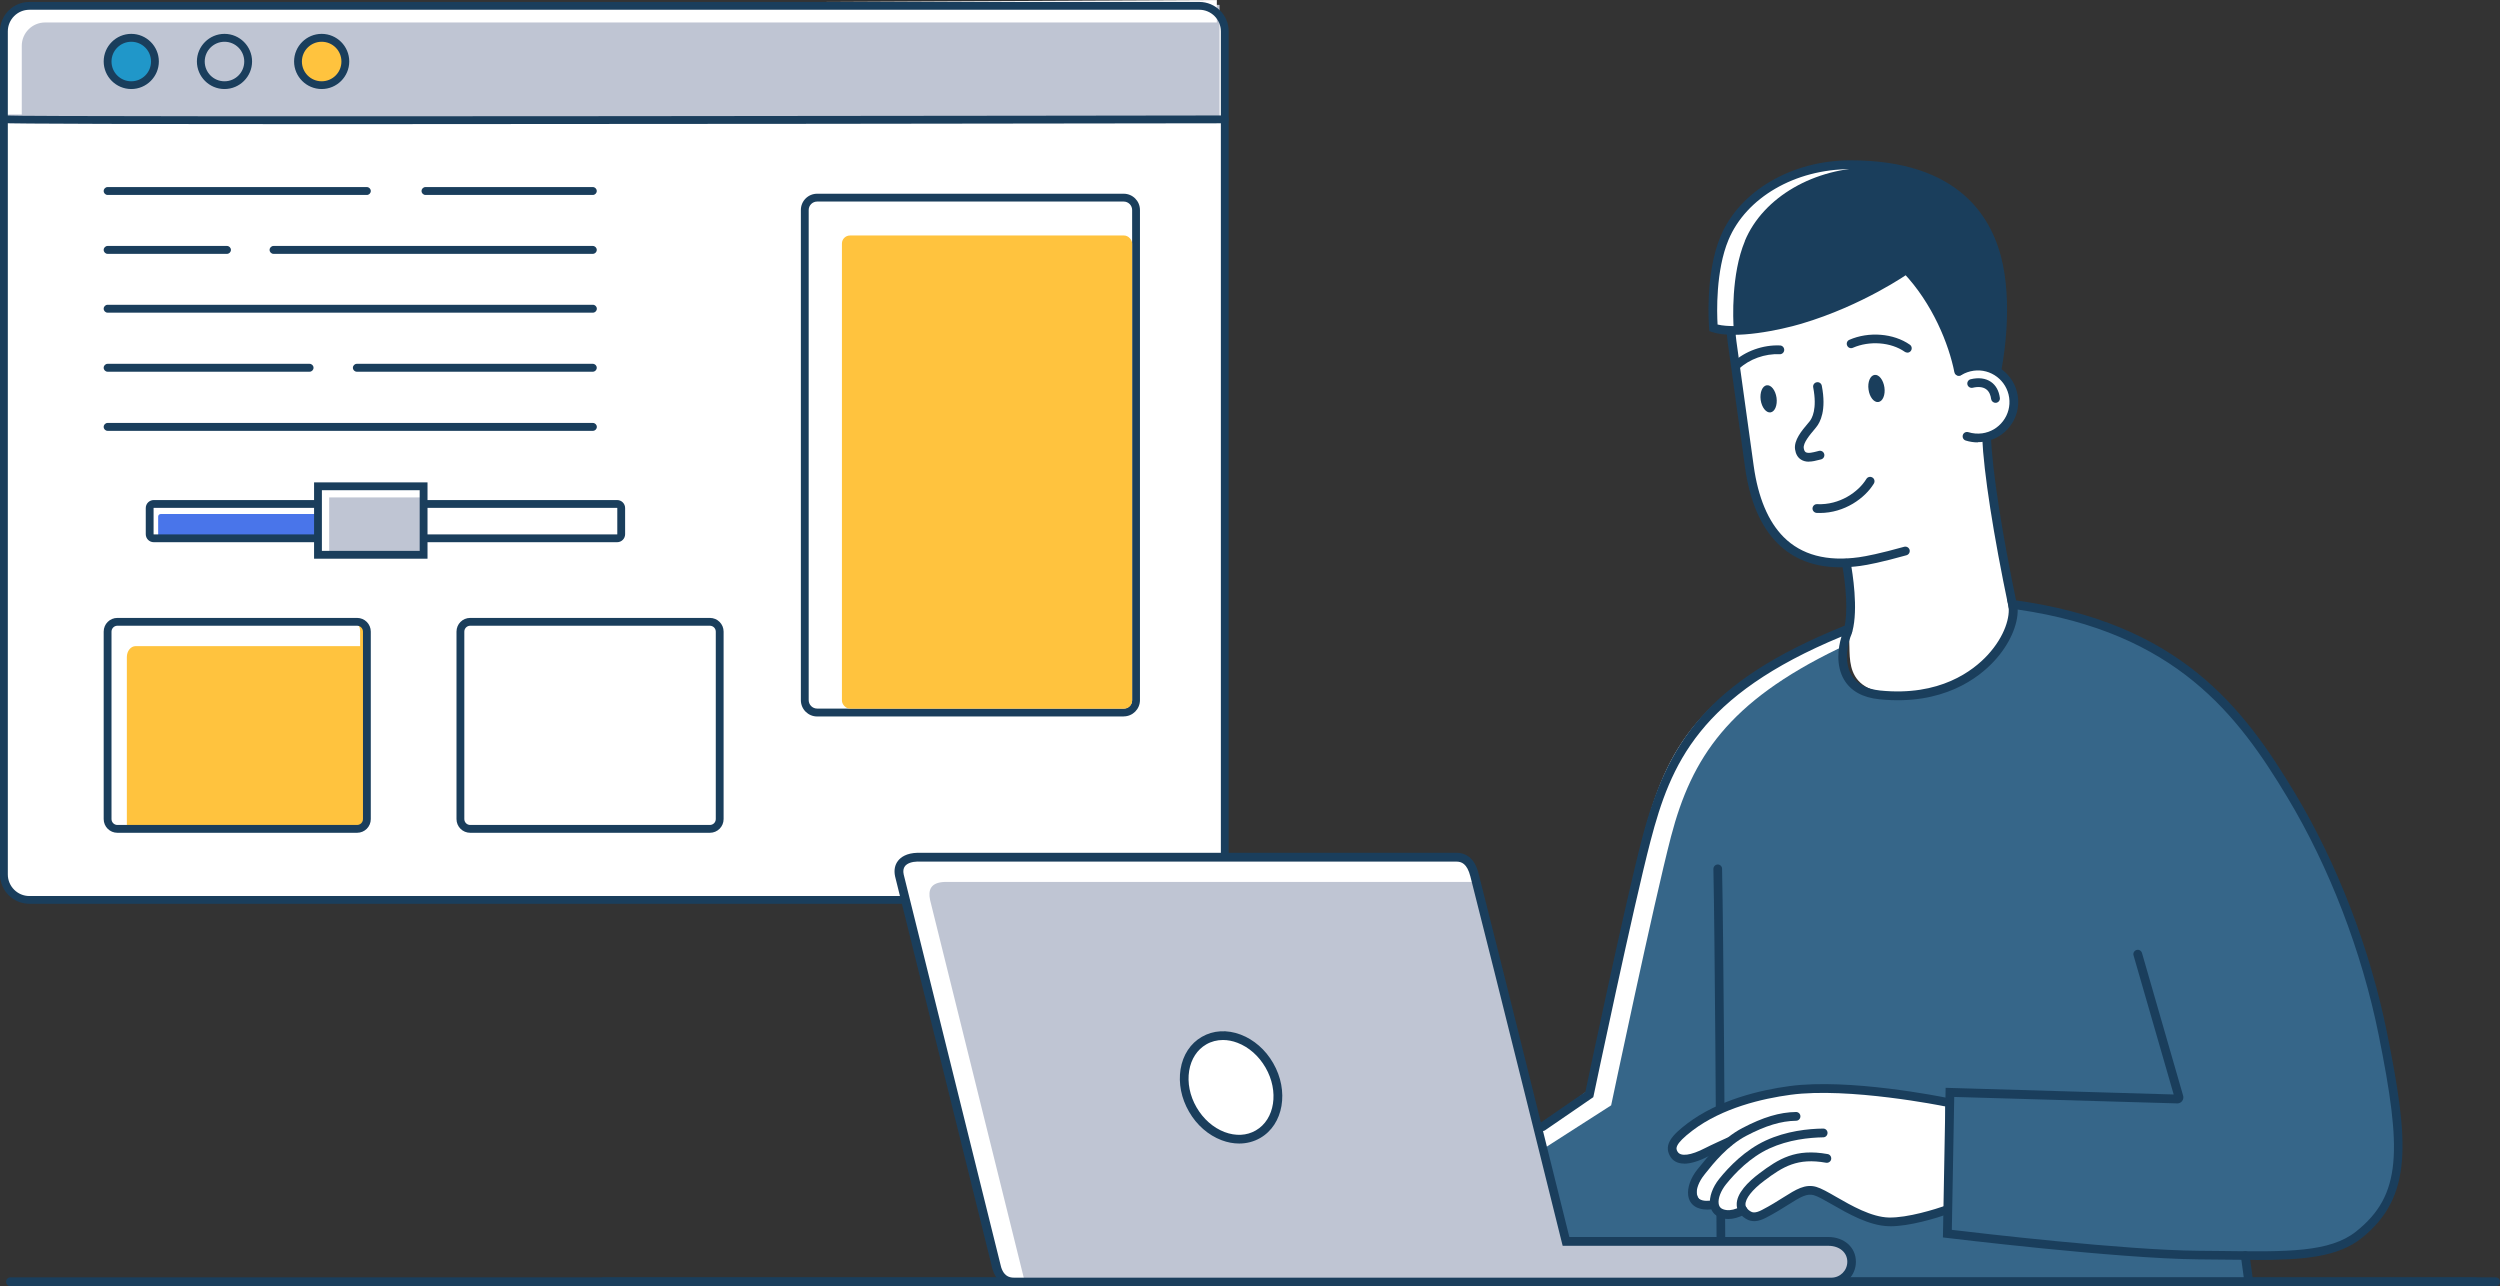 <?xml version="1.0" encoding="UTF-8"?>
<svg id="_レイヤー_2" data-name="レイヤー 2" xmlns="http://www.w3.org/2000/svg" viewBox="0 0 322.62 166">
  <rect x="0" y="0" width="322.62" height="166" fill="#333333" stroke="none"/>
  <defs>
    <style>
      .cls-1 {
        fill: #bfc5d3;
      }

      .cls-2 {
        fill: #fff;
      }

      .cls-3 {
        fill: #2097c9;
      }

      .cls-4 {
        fill: #366689;
      }

      .cls-5 {
        fill: #1a3e5c;
      }

      .cls-6 {
        fill: #4975ea;
      }

      .cls-7 {
        fill: #ffc33e;
      }
    </style>
  </defs>
  <g id="text">
    <g id="scene_4" data-name="scene 4">
      <g>
        <rect class="cls-2" x=".51" y=".63" width="157.55" height="115.37" rx="3.28" ry="3.28"/>
        <path class="cls-5" d="M145.01,92.46h-39.56c-1.16,0-2.1-.94-2.1-2.1V27.1c0-1.16,.94-2.1,2.1-2.1h39.56c1.16,0,2.1,.94,2.1,2.1v63.25c0,1.16-.94,2.1-2.1,2.1ZM105.45,26.01c-.6,0-1.09,.49-1.09,1.09v63.25c0,.6,.49,1.09,1.09,1.09h39.56c.6,0,1.09-.49,1.09-1.09V27.1c0-.6-.49-1.09-1.09-1.09h-39.56Z"/>
        <path class="cls-1" d="M3.51,.63H157.38V15.4H.51V3.64C.51,1.98,1.85,.63,3.51,.63Z"/>
        <path class="cls-2" d="M2.81,5.91c0-1.66,1.35-3.01,3.01-3.01H157.03V0L3.72,.76C2.06,.76,.51,2.38,.51,4.04L.16,14.77H2.81V5.91Z"/>
        <path class="cls-5" d="M154.77,116.63H3.79C1.7,116.63,0,114.93,0,112.85V4.04C0,1.95,1.7,.25,3.79,.25H154.77c2.09,0,3.79,1.7,3.79,3.79V112.85c0,2.09-1.7,3.79-3.79,3.79ZM3.79,1.26c-1.53,0-2.78,1.25-2.78,2.78V112.85c0,1.53,1.25,2.78,2.78,2.78H154.77c1.53,0,2.78-1.25,2.78-2.78V4.04c0-1.53-1.25-2.78-2.78-2.78H3.79Z"/>
        <rect class="cls-7" x="13.89" y="80.25" width="33.46" height="26.72" rx="1.26" ry="1.26"/>
        <path class="cls-2" d="M16.37,84.79c0-.78,.51-1.41,1.14-1.41h28.96v-1.93c0-.78-.51-1.41-1.14-1.41H15.19c-.63,0-1.14,.63-1.14,1.41l-.25,23.38c0,.78-.29,1.93,.34,1.93h2.23v-21.97Z"/>
        <rect class="cls-7" x="108.65" y="30.39" width="37.45" height="61.06" rx="1.04" ry="1.04"/>
        <path class="cls-5" d="M46.08,107.47H15.15c-.98,0-1.77-.79-1.77-1.77v-24.19c0-.98,.79-1.77,1.77-1.77h30.93c.98,0,1.77,.79,1.77,1.77v24.19c0,.98-.79,1.77-1.77,1.77Zm-30.93-26.72c-.42,0-.76,.34-.76,.76v24.19c0,.42,.34,.76,.76,.76h30.93c.42,0,.76-.34,.76-.76v-24.19c0-.42-.34-.76-.76-.76H15.15Z"/>
        <path class="cls-5" d="M91.61,107.47h-30.93c-.98,0-1.77-.79-1.77-1.77v-24.19c0-.98,.79-1.77,1.77-1.77h30.93c.98,0,1.77,.79,1.77,1.77v24.19c0,.98-.79,1.77-1.77,1.77Zm-30.93-26.72c-.42,0-.76,.34-.76,.76v24.19c0,.42,.34,.76,.76,.76h30.93c.42,0,.76-.34,.76-.76v-24.19c0-.42-.34-.76-.76-.76h-30.93Z"/>
        <g>
          <path class="cls-5" d="M76.5,32.76H35.3c-.28,0-.51-.23-.51-.51s.23-.51,.51-.51h41.2c.28,0,.51,.23,.51,.51s-.23,.51-.51,.51Z"/>
          <path class="cls-5" d="M29.28,32.76H13.89c-.28,0-.51-.23-.51-.51s.23-.51,.51-.51h15.4c.28,0,.51,.23,.51,.51s-.23,.51-.51,.51Z"/>
          <path class="cls-5" d="M76.5,40.35H13.89c-.28,0-.51-.23-.51-.51s.23-.51,.51-.51h62.62c.28,0,.51,.23,.51,.51s-.23,.51-.51,.51Z"/>
          <path class="cls-5" d="M76.5,55.6H13.89c-.28,0-.51-.23-.51-.51s.23-.51,.51-.51h62.62c.28,0,.51,.23,.51,.51s-.23,.51-.51,.51Z"/>
          <path class="cls-5" d="M76.5,25.16h-21.59c-.28,0-.51-.23-.51-.51s.23-.51,.51-.51h21.59c.28,0,.51,.23,.51,.51s-.23,.51-.51,.51Z"/>
          <path class="cls-5" d="M47.34,25.16H13.89c-.28,0-.51-.23-.51-.51s.23-.51,.51-.51H47.34c.28,0,.51,.23,.51,.51s-.23,.51-.51,.51Z"/>
          <path class="cls-5" d="M76.5,47.97h-30.45c-.28,0-.51-.23-.51-.51s.23-.51,.51-.51h30.45c.28,0,.51,.23,.51,.51s-.23,.51-.51,.51Z"/>
          <path class="cls-5" d="M39.95,47.97H13.89c-.28,0-.51-.23-.51-.51s.23-.51,.51-.51h26.06c.28,0,.51,.23,.51,.51s-.23,.51-.51,.51Z"/>
        </g>
        <g>
          <rect class="cls-6" x="19.32" y="65.03" width="24.68" height="4.43" rx=".33" ry=".33"/>
          <path class="cls-2" d="M20.41,66.66c0-.18,.15-.33,.34-.33h23.46v-.6c0-.18-.15-.33-.34-.33H19.86c-.19,0-.33,.15-.33,.33v3.76c0,.19,.15,.34,.33,.34h.55v-3.17Z"/>
          <path class="cls-5" d="M79.64,69.97H19.84c-.57,0-1.03-.46-1.03-1.03v-3.38c0-.57,.46-1.03,1.03-1.03h59.8c.57,0,1.03,.46,1.03,1.03v3.38c0,.57-.46,1.03-1.03,1.03Zm-59.8-4.43s-.02,0-.02,.02v3.38s0,.02,.02,.02h59.8s.02,0,.02-.02v-3.38s0-.02-.02-.02H19.84Z"/>
          <rect class="cls-1" x="41.03" y="62.76" width="13.63" height="8.84"/>
          <polygon class="cls-2" points="42.48 64.19 55.06 64.19 55.06 63.06 41.43 63.06 41.43 71.89 42.48 71.89 42.48 64.19"/>
          <path class="cls-5" d="M55.17,72.1h-14.64v-9.85h14.64v9.85Zm-13.63-1.01h12.62v-7.83h-12.62v7.83Z"/>
        </g>
        <path class="cls-5" d="M45.51,16.02c-25.68,0-44.85-.04-45.16-.14-.26-.09-.41-.37-.32-.64,.08-.24,.33-.38,.57-.34,2.75,.24,155.91,0,157.46,0h0c.28,0,.5,.23,.51,.5,0,.28-.23,.51-.5,.51-27.55,.04-76.47,.11-112.55,.11Z"/>
        <circle class="cls-3" cx="16.94" cy="7.93" r="3.05" transform="translate(-1.36 4.08) rotate(-13.22)"/>
        <circle class="cls-7" cx="41.43" cy="7.93" r="3.05" transform="translate(-.72 9.68) rotate(-13.22)"/>
        <path class="cls-5" d="M16.94,11.49c-1.96,0-3.56-1.6-3.56-3.56s1.6-3.56,3.56-3.56,3.56,1.6,3.56,3.56-1.6,3.56-3.56,3.56Zm0-6.1c-1.4,0-2.55,1.14-2.55,2.55s1.14,2.55,2.55,2.55,2.55-1.14,2.55-2.55-1.14-2.55-2.55-2.55Z"/>
        <path class="cls-5" d="M28.97,11.49c-1.96,0-3.56-1.6-3.56-3.56s1.6-3.56,3.56-3.56,3.56,1.6,3.56,3.56-1.6,3.56-3.56,3.56Zm0-6.1c-1.4,0-2.55,1.14-2.55,2.55s1.14,2.55,2.55,2.55,2.55-1.14,2.55-2.55-1.14-2.55-2.55-2.55Z"/>
        <path class="cls-5" d="M41.51,11.49c-1.96,0-3.56-1.6-3.56-3.56s1.6-3.56,3.56-3.56,3.56,1.6,3.56,3.56-1.6,3.56-3.56,3.56Zm0-6.1c-1.4,0-2.55,1.14-2.55,2.55s1.14,2.55,2.55,2.55,2.55-1.14,2.55-2.55-1.14-2.55-2.55-2.55Z"/>
      </g>
      <g id="person_7" data-name="person 7">
        <path class="cls-2" d="M227.85,38.48s-2.01,1.21-4.36,1.32c-.25,1.08,.04,1.7,.18,2.62,.27,1.77,1.19,13.22,1.19,13.22,0,0,.78,7.78,2,9.89,1.22,2.12,3.49,5.12,4.65,5.85,2.64,1.67,6.59,1.55,6.59,1.55,0,0,1,5.29,.29,8.25,.93,2.43-1.51,7.73,5.83,8.39,13.81,1.24,15.79-10.83,15.79-10.83,0,0-3.2-16.38-3.43-17.3-.23-.91-.72-5.02-.59-5.1,.13-.08,2.44-.81,3.04-1.94s.89-2.49,.55-3.82c-.34-1.33-2.23-3.3-4.21-3.27-1.98,.03-2.6,.56-2.6,.56,0,0-1.61-6.81-3.27-8.71-1.66-1.9-3.35-6.03-3.35-6.03,0,0-10.64,4.62-14.3,5.1-1.27,.17-.89-2.73-2.32-2.74-.69,.76-1.66,2.97-1.66,2.97Z"/>
        <path class="cls-5" d="M257.75,47.47s1.45-6.93,.16-13.18c-1.45-7.03-6.7-13.03-19.13-13.02-7.21,0-13.86,3.78-16.23,9.47-2.02,4.83-1.43,11.58-1.43,11.58,2.68,.89,8.3-.22,11.18-1.07,7.96-2.37,13.82-6.45,13.82-6.45,2.64,2.45,6.95,10.19,6.81,12.97,1.08,.19,3.26-1,4.82-.29Z"/>
        <path class="cls-2" d="M225.17,31.09c2.37-5.69,9.02-9.46,16.23-9.47,1.84,0,3.5,.14,5.04,.39-2.19-.61-4.73-.96-7.68-.95-7.21,0-13.86,3.78-16.23,9.47-2.02,4.83-1.43,11.58-1.43,11.58,.71,.24,1.62,.33,2.63,.33-.08-1.21-.35-7.03,1.45-11.34Z"/>
        <path class="cls-5" d="M257.69,48.33s-.08,0-.12-.01c-.31-.06-.5-.36-.44-.67,.01-.07,1.47-7.18,.22-13.25-1.18-5.73-5.36-12.57-18.54-12.57h-.04c-7.12,0-13.43,3.67-15.71,9.12-1.67,3.99-1.5,9.45-1.41,10.93,2.62,.63,7.74-.36,10.48-1.18,7.78-2.31,13.48-6.33,13.54-6.37,.25-.18,.61-.12,.79,.13,.18,.25,.12,.61-.13,.79-.06,.04-5.91,4.17-13.87,6.53-2.69,.8-8.56,2.05-11.52,1.07l-.35-.12-.03-.37c-.02-.28-.57-6.95,1.47-11.85,2.45-5.86,9.18-9.81,16.75-9.82h.04c13.95,0,18.38,7.32,19.65,13.47,1.3,6.3-.16,13.41-.22,13.71-.06,.27-.29,.45-.55,.45Z"/>
        <path class="cls-4" d="M255.07,165.22s23.86-.12,34.4-.03c1.32,.01-.83-3.06,.29-3.04,7.47,.1,10.98,.08,14.43-2.66,6.31-5.02,6.46-14.73,2.92-27.88-2.74-10.17-6.12-19.45-11.86-29.01-6.44-10.72-14.55-21.74-35.93-24.62,.76,3.92-4.85,12.94-17.17,11.68-5.86-.6-5.05-6-4.12-8.11,.07-.15-.13-.3-.29-.24-18.33,7.39-22.74,15.71-25.71,27.05-2.22,8.47-7.35,32.87-7.35,32.87l-6.62,4.47,3.62,14.49,37.29,5.48,16.09-.46Z"/>
        <path class="cls-2" d="M207.92,142.62s5.51-26.19,7.72-34.66c2.67-10.21,7.43-17.39,21.55-24.23,.4-.18,.8-.14,.85-.31,.22-.84,.18-1.42,.47-2.09,.07-.15-.99,.15-1.14,.21-18.33,7.39-22.3,15.03-25.27,26.36-2.22,8.47-7.05,32.72-7.05,32.72l-7.56,5.68,.57,2.66,9.87-6.33Z"/>
        <path class="cls-5" d="M237.51,73.21c-3.35,0-6.07-1.04-8.13-3.1-2.18-2.18-3.59-5.49-4.19-9.84l-2.23-16.08c-.07-.47-.11-.95-.13-1.43-.01-.31,.23-.57,.54-.59,.32-.01,.58,.23,.59,.54,.02,.44,.06,.88,.12,1.32l2.23,16.08c.57,4.1,1.87,7.19,3.87,9.2,2.3,2.3,5.57,3.18,9.72,2.6,.92-.13,2.67-.47,5.83-1.35,.3-.08,.61,.09,.7,.39,.08,.3-.09,.61-.39,.7-3.21,.9-5.02,1.25-5.98,1.38-.88,.12-1.73,.18-2.55,.18Z"/>
        <path class="cls-5" d="M255.23,57.09c-.53,0-1.05-.08-1.56-.24-.3-.09-.46-.41-.37-.71,.09-.3,.41-.46,.71-.37,.58,.18,1.18,.23,1.79,.15,1.08-.15,2.03-.71,2.69-1.58,.66-.87,.94-1.94,.79-3.02-.31-2.23-2.37-3.79-4.59-3.48-.56,.08-1.08,.26-1.56,.55-.27,.16-.61,.08-.78-.19-.16-.27-.08-.61,.19-.78,.61-.37,1.28-.61,1.99-.71,2.85-.39,5.48,1.6,5.87,4.44,.19,1.38-.17,2.75-1.01,3.85-.84,1.11-2.06,1.82-3.44,2.01-.24,.03-.48,.05-.72,.05Z"/>
        <path class="cls-5" d="M257.51,51.98c-.28,0-.52-.21-.56-.49-.05-.41-.21-.97-.67-1.28-.41-.28-1-.34-1.71-.17-.3,.07-.61-.12-.68-.42-.07-.3,.12-.61,.42-.68,1.03-.25,1.94-.13,2.62,.34,.64,.44,1.03,1.16,1.15,2.07,.04,.31-.18,.59-.49,.63-.02,0-.05,0-.07,0Z"/>
        <path class="cls-5" d="M229.26,51.33c.13,.97-.22,1.81-.78,1.89s-1.13-.64-1.27-1.61c-.13-.97,.22-1.81,.78-1.89,.57-.08,1.13,.64,1.27,1.61Z"/>
        <path class="cls-5" d="M224.03,47.73c-.15,0-.3-.06-.41-.18-.21-.23-.2-.59,.03-.8,1.55-1.44,3.87-2.27,6.06-2.17,.31,.01,.55,.28,.54,.59-.01,.31-.28,.56-.59,.54-1.89-.09-3.9,.63-5.23,1.87-.11,.1-.25,.15-.38,.15Z"/>
        <path class="cls-5" d="M241.13,50.27c.13,.97,.7,1.69,1.27,1.61s.92-.93,.78-1.89-.7-1.69-1.27-1.61-.92,.93-.78,1.89Z"/>
        <path class="cls-5" d="M246.13,45.5c-.11,0-.22-.03-.32-.1-1.79-1.25-4.54-1.46-6.7-.52-.29,.13-.62,0-.74-.29-.13-.29,0-.62,.29-.74,2.5-1.09,5.7-.84,7.8,.63,.26,.18,.32,.53,.14,.79-.11,.16-.29,.24-.46,.24Z"/>
        <path class="cls-5" d="M233.43,59.58c-.35,0-.71-.07-1.03-.28-.41-.27-.66-.7-.75-1.3-.18-1.18,.87-2.43,1.64-3.34l.21-.25c.33-.39,1.03-1.61,.49-4.42-.06-.31,.14-.6,.45-.66,.31-.06,.6,.14,.66,.45,.61,3.16-.19,4.71-.73,5.36l-.21,.26c-.59,.7-1.49,1.76-1.39,2.43,.04,.26,.12,.44,.25,.52,.31,.2,.98,.02,1.38-.08,.13-.03,.25-.06,.35-.09,.31-.06,.6,.13,.67,.44,.06,.31-.13,.6-.44,.67-.08,.02-.18,.04-.29,.07-.35,.09-.81,.21-1.27,.21Z"/>
        <path class="cls-5" d="M238.51,81.89s-.1,0-.15-.02c-.3-.08-.48-.39-.4-.69,.57-2.13,.24-5.74-.25-8.4-.06-.31,.15-.6,.45-.66,.31-.06,.6,.15,.66,.45,.25,1.35,1,6,.23,8.9-.07,.25-.3,.42-.55,.42Z"/>
        <path class="cls-5" d="M259.77,78.9c-.26,0-.5-.18-.55-.45-1.99-9.49-3.23-17.51-3.42-21.99-.01-.31,.23-.58,.54-.59,.33-.01,.58,.23,.59,.54,.18,4.43,1.42,12.38,3.39,21.81,.06,.31-.13,.6-.44,.67-.04,0-.08,.01-.12,.01Z"/>
        <path class="cls-5" d="M252.76,48.5c-.26,0-.5-.19-.55-.46-.71-3.6-2.81-8.87-6.6-12.86-.21-.23-.21-.58,.02-.8,.23-.21,.58-.21,.8,.02,3.31,3.49,5.95,8.63,6.89,13.42,.06,.31-.14,.6-.45,.66-.04,0-.07,.01-.11,.01Z"/>
        <path class="cls-5" d="M222.09,160.64c-.31,0-.56-.25-.57-.56-.06-12.61-.22-38.86-.41-47.94,0-.31,.24-.57,.55-.58,0,0,0,0,.01,0,.31,0,.56,.25,.56,.55,.19,9.08,.35,35.34,.41,47.95,0,.31-.25,.57-.56,.57h0Z"/>
        <path class="cls-2" d="M251.01,142.2s-6.78-.92-12.58-1.42c-5.35-.46-9.7,.25-12.04,1.03-1.77,.59-4.77,1.14-6.59,2.32-1.82,1.18-3.97,3.08-3.74,3.93,.22,.85,.42,1.34,1.3,1.37,.78,.39,3.53-.89,4.07-.97-.63,1.12-4.4,5.47-1.25,7.06,.49,.25,1.69,1.49,2.76,1.14,1.17-.39,1.05-.3,2.12-.52,.09,2.38,8.15-2.78,9.24-2.54,1.08,.24,6.92,4.05,9.04,4.33,2.12,.28,4.52-.71,6.08-1.13,1.55-.42,1.83-.78,1.83-.78l-.23-13.82Z"/>
        <path class="cls-5" d="M217.34,150.16c-1.01,0-1.55-.47-1.84-.99-.81-1.46,.26-2.68,2.25-4.19,4.03-3.05,9.39-4.31,13.17-4.82,7.68-1.04,19.7,1.39,20.21,1.49,.31,.06,.5,.36,.44,.67-.06,.31-.36,.5-.67,.44-.12-.03-12.34-2.49-19.83-1.48-3.65,.49-8.8,1.69-12.64,4.6-2.44,1.85-2.15,2.38-1.95,2.73,.38,.68,1.71,.51,3.56-.45,.69-.36,2.7-1.27,2.79-1.31,.28-.13,.62,0,.75,.28,.13,.28,0,.62-.28,.75-.02,0-2.07,.95-2.74,1.29-1.41,.73-2.45,1-3.22,1Z"/>
        <path class="cls-5" d="M243.94,158.24c-.06,0-.12,0-.18,0-2.54-.05-5.3-1.64-7.32-2.8-.98-.56-1.83-1.05-2.36-1.2-.9-.25-1.67,.19-3.3,1.22-.76,.48-1.7,1.07-2.87,1.68-1.03,.54-1.85,.59-2.58,.16-.95-.57-1.19-1.28-1.21-1.78-.08-1.51,1.52-3.04,2.87-4.06,2.58-1.95,4.73-3.27,8.86-2.53,.31,.05,.51,.35,.46,.66-.05,.31-.35,.51-.66,.46-3.68-.66-5.55,.49-7.98,2.32-1.56,1.17-2.46,2.33-2.42,3.09,0,.12,.03,.49,.66,.87,.17,.1,.52,.31,1.47-.19,1.12-.58,2-1.14,2.78-1.63,1.62-1.02,2.78-1.75,4.21-1.35,.66,.19,1.52,.68,2.61,1.31,1.91,1.1,4.52,2.6,6.78,2.65,2.43,.05,5.97-1.07,7.39-1.56,.3-.1,.62,.06,.72,.35,.1,.3-.06,.62-.35,.72-1.78,.61-5.1,1.62-7.59,1.62Z"/>
        <path class="cls-5" d="M223.05,157.31c-.82,0-1.35-.3-1.56-.45-.45-.31-.73-.79-.81-1.37-.14-.99,.31-2.28,1.19-3.37,1.27-1.58,3.34-3.71,6-4.94,2.66-1.23,5.5-1.52,7.41-1.54,0,0,0,0,0,0,.31,0,.56,.25,.56,.56,0,.31-.24,.57-.56,.57-1.8,.03-4.47,.3-6.95,1.44-2.46,1.13-4.4,3.14-5.59,4.62-.67,.84-1.05,1.82-.95,2.5,.04,.27,.15,.47,.34,.6,.16,.11,1.01,.6,2.54-.24,.27-.15,.62-.05,.77,.22,.15,.27,.05,.62-.22,.77-.86,.47-1.59,.63-2.17,.63Z"/>
        <path class="cls-5" d="M220.27,156.09c-.55,0-1.12-.11-1.6-.44-.45-.31-.73-.79-.81-1.37-.14-.99,.31-2.28,1.19-3.37l.18-.22c1.05-1.31,3-3.75,5.62-5.12,2.67-1.4,4.81-2.04,6.93-2.07,0,0,0,0,0,0,.31,0,.56,.25,.56,.56,0,.31-.24,.57-.56,.57-1.94,.03-3.92,.63-6.42,1.94-2.41,1.26-4.27,3.58-5.26,4.83l-.18,.23c-.67,.84-1.05,1.82-.95,2.5,.04,.27,.15,.47,.34,.6,.48,.33,1.28,.24,1.72,.16,.3-.06,.6,.14,.66,.45,.06,.31-.14,.6-.45,.66-.29,.06-.63,.1-.98,.1Z"/>
        <path class="cls-5" d="M291.14,162.59c-1.36,0-2.8-.02-4.33-.04-.99-.01-2.02-.03-3.09-.03-10.45-.09-32.26-2.75-32.48-2.77l-.51-.06,.35-19.31,29.43,.86-5.18-17.95c-.09-.3,.09-.61,.39-.7,.3-.09,.61,.09,.7,.39l5.29,18.35c.1,.26,.05,.55-.12,.77-.17,.22-.44,.32-.71,.29l-28.69-.83-.31,17.15c3.34,.4,22.35,2.63,31.85,2.7,1.07,0,2.1,.02,3.1,.03,8.32,.11,13.82,.18,17.21-2.51,5.92-4.71,5.92-10.46,2.92-25.38-2.16-10.72-6.34-21.6-11.77-30.64-6.4-10.65-14.36-21.28-34.81-24.25,.04,2-1.07,4.51-3,6.61-2.03,2.22-6.66,5.81-14.86,4.97-2.17-.22-3.7-1.08-4.56-2.55-1.05-1.81-.78-4.06-.32-5.54-18.37,7.6-22.04,16.44-24.64,26.37-2.19,8.36-7.29,32.6-7.34,32.85l-.05,.22-6.22,4.27c-.26,.18-.61,.11-.79-.15-.18-.26-.11-.61,.15-.79l5.84-4.02c.52-2.47,5.22-24.72,7.31-32.68,3.21-12.28,8.32-20.28,26.04-27.43,.3-.12,.65-.04,.87,.19,.21,.22,.27,.53,.15,.8-.47,1.06-1.08,3.53-.03,5.33,.66,1.14,1.91,1.81,3.69,2,7.71,.79,12.02-2.55,13.91-4.61,2.21-2.42,2.92-4.96,2.64-6.4l-.15-.77,.78,.1c21.47,2.88,29.72,13.88,36.34,24.89,5.5,9.15,9.73,20.16,11.91,31,2.81,13.97,3.4,21.14-3.32,26.48-3.04,2.41-7.39,2.8-13.59,2.8Zm-10.49-20.86h0Z"/>
        <path class="cls-5" d="M234.84,66.19c-.13,0-.27,0-.4,0-.31-.02-.55-.28-.54-.59,.02-.31,.28-.56,.59-.54,2.92,.14,5.34-1.58,6.36-3.25,.16-.27,.51-.35,.78-.19,.27,.16,.35,.51,.19,.78-1.13,1.87-3.77,3.8-6.98,3.8Z"/>
        <path class="cls-5" d="M290.17,165.75c-.28,0-.52-.21-.56-.49l-.43-3.15c-.04-.31,.17-.59,.48-.64,.31-.04,.59,.17,.64,.48l.43,3.15c.04,.31-.17,.59-.48,.64-.03,0-.05,0-.08,0Z"/>
      </g>
      <path class="cls-5" d="M319.44,166H77.89c-.31,0-.57-.25-.57-.57s.25-.57,.57-.57h241.56c.31,0,.57,.25,.57,.57s-.25,.57-.57,.57Z"/>
      <path class="cls-5" d="M322.09,165.98H1.32c-.29,0-.53-.25-.53-.57s.24-.57,.53-.57H322.09c.29,0,.53,.25,.53,.57s-.24,.57-.53,.57Z"/>
      <g id="laptop">
        <path class="cls-1" d="M200.37,165.43h-69.52c-1.3,0-2.06-.8-2.35-2.35l-12.43-50.13c-.28-1.32,.5-2.29,2.35-2.35h69.52c1.3,0,1.97,.88,2.35,2.35l11.8,47.24h33.86c1.82,0,3,1.18,3,2.62h0c0,1.44-1.17,2.61-2.61,2.61h-35.96Z"/>
        <path class="cls-2" d="M120.03,116.16c-.28-1.32,.06-2.29,1.92-2.35h68.94l-.21-.86c-.38-1.46-1.05-2.35-2.35-2.35H118.8c-1.86,.05-2.64,1.02-2.35,2.35l12.43,50.13c.3,1.55,1.05,2.35,2.35,2.35h1.02l-12.22-49.27Z"/>
        <path class="cls-5" d="M236.33,166h-105.48c-1.08,0-2.46-.48-2.91-2.79l-12.43-50.11c-.17-.8-.04-1.49,.39-2.03,.35-.44,1.06-.98,2.5-1.02h69.53c2.2,0,2.73,2.09,2.9,2.77,2.8,10.96,10.68,42.74,11.69,46.81h33.42c2.06,.01,3.56,1.35,3.56,3.19s-1.43,3.18-3.18,3.18Zm-117.91-54.82c-.77,.02-1.34,.23-1.63,.59-.21,.27-.27,.63-.17,1.08l12.44,50.14c.32,1.67,1.13,1.89,1.8,1.89h74.54s.01,0,.02,0h30.92c1.13,0,2.05-.92,2.05-2.05,0-1.2-1-2.05-2.43-2.06h-34.3l-.11-.43c-.09-.35-8.82-35.58-11.8-47.23-.43-1.69-1.16-1.92-1.81-1.92H118.42Z"/>
        <ellipse class="cls-2" cx="158.87" cy="140.32" rx="5.71" ry="6.97" transform="translate(-48.88 98.23) rotate(-30)"/>
        <path class="cls-5" d="M159.91,147.57c-.74,0-1.51-.14-2.27-.43-1.71-.65-3.21-1.95-4.2-3.68h0c-1-1.73-1.38-3.67-1.09-5.48,.3-1.85,1.28-3.34,2.75-4.18,1.47-.85,3.24-.95,5-.29,1.71,.65,3.21,1.95,4.2,3.68,2.08,3.6,1.33,7.93-1.66,9.66-.83,.48-1.76,.72-2.72,.72Zm-2.09-13.36c-.77,0-1.51,.19-2.16,.57-1.17,.68-1.95,1.88-2.2,3.39-.25,1.55,.08,3.23,.95,4.73h0c.87,1.5,2.15,2.63,3.62,3.19,1.43,.54,2.86,.47,4.03-.21,2.46-1.42,3.02-5.06,1.25-8.12-.87-1.5-2.15-2.63-3.62-3.19-.63-.24-1.26-.36-1.87-.36Z"/>
      </g>
    </g>
  </g>
</svg>
